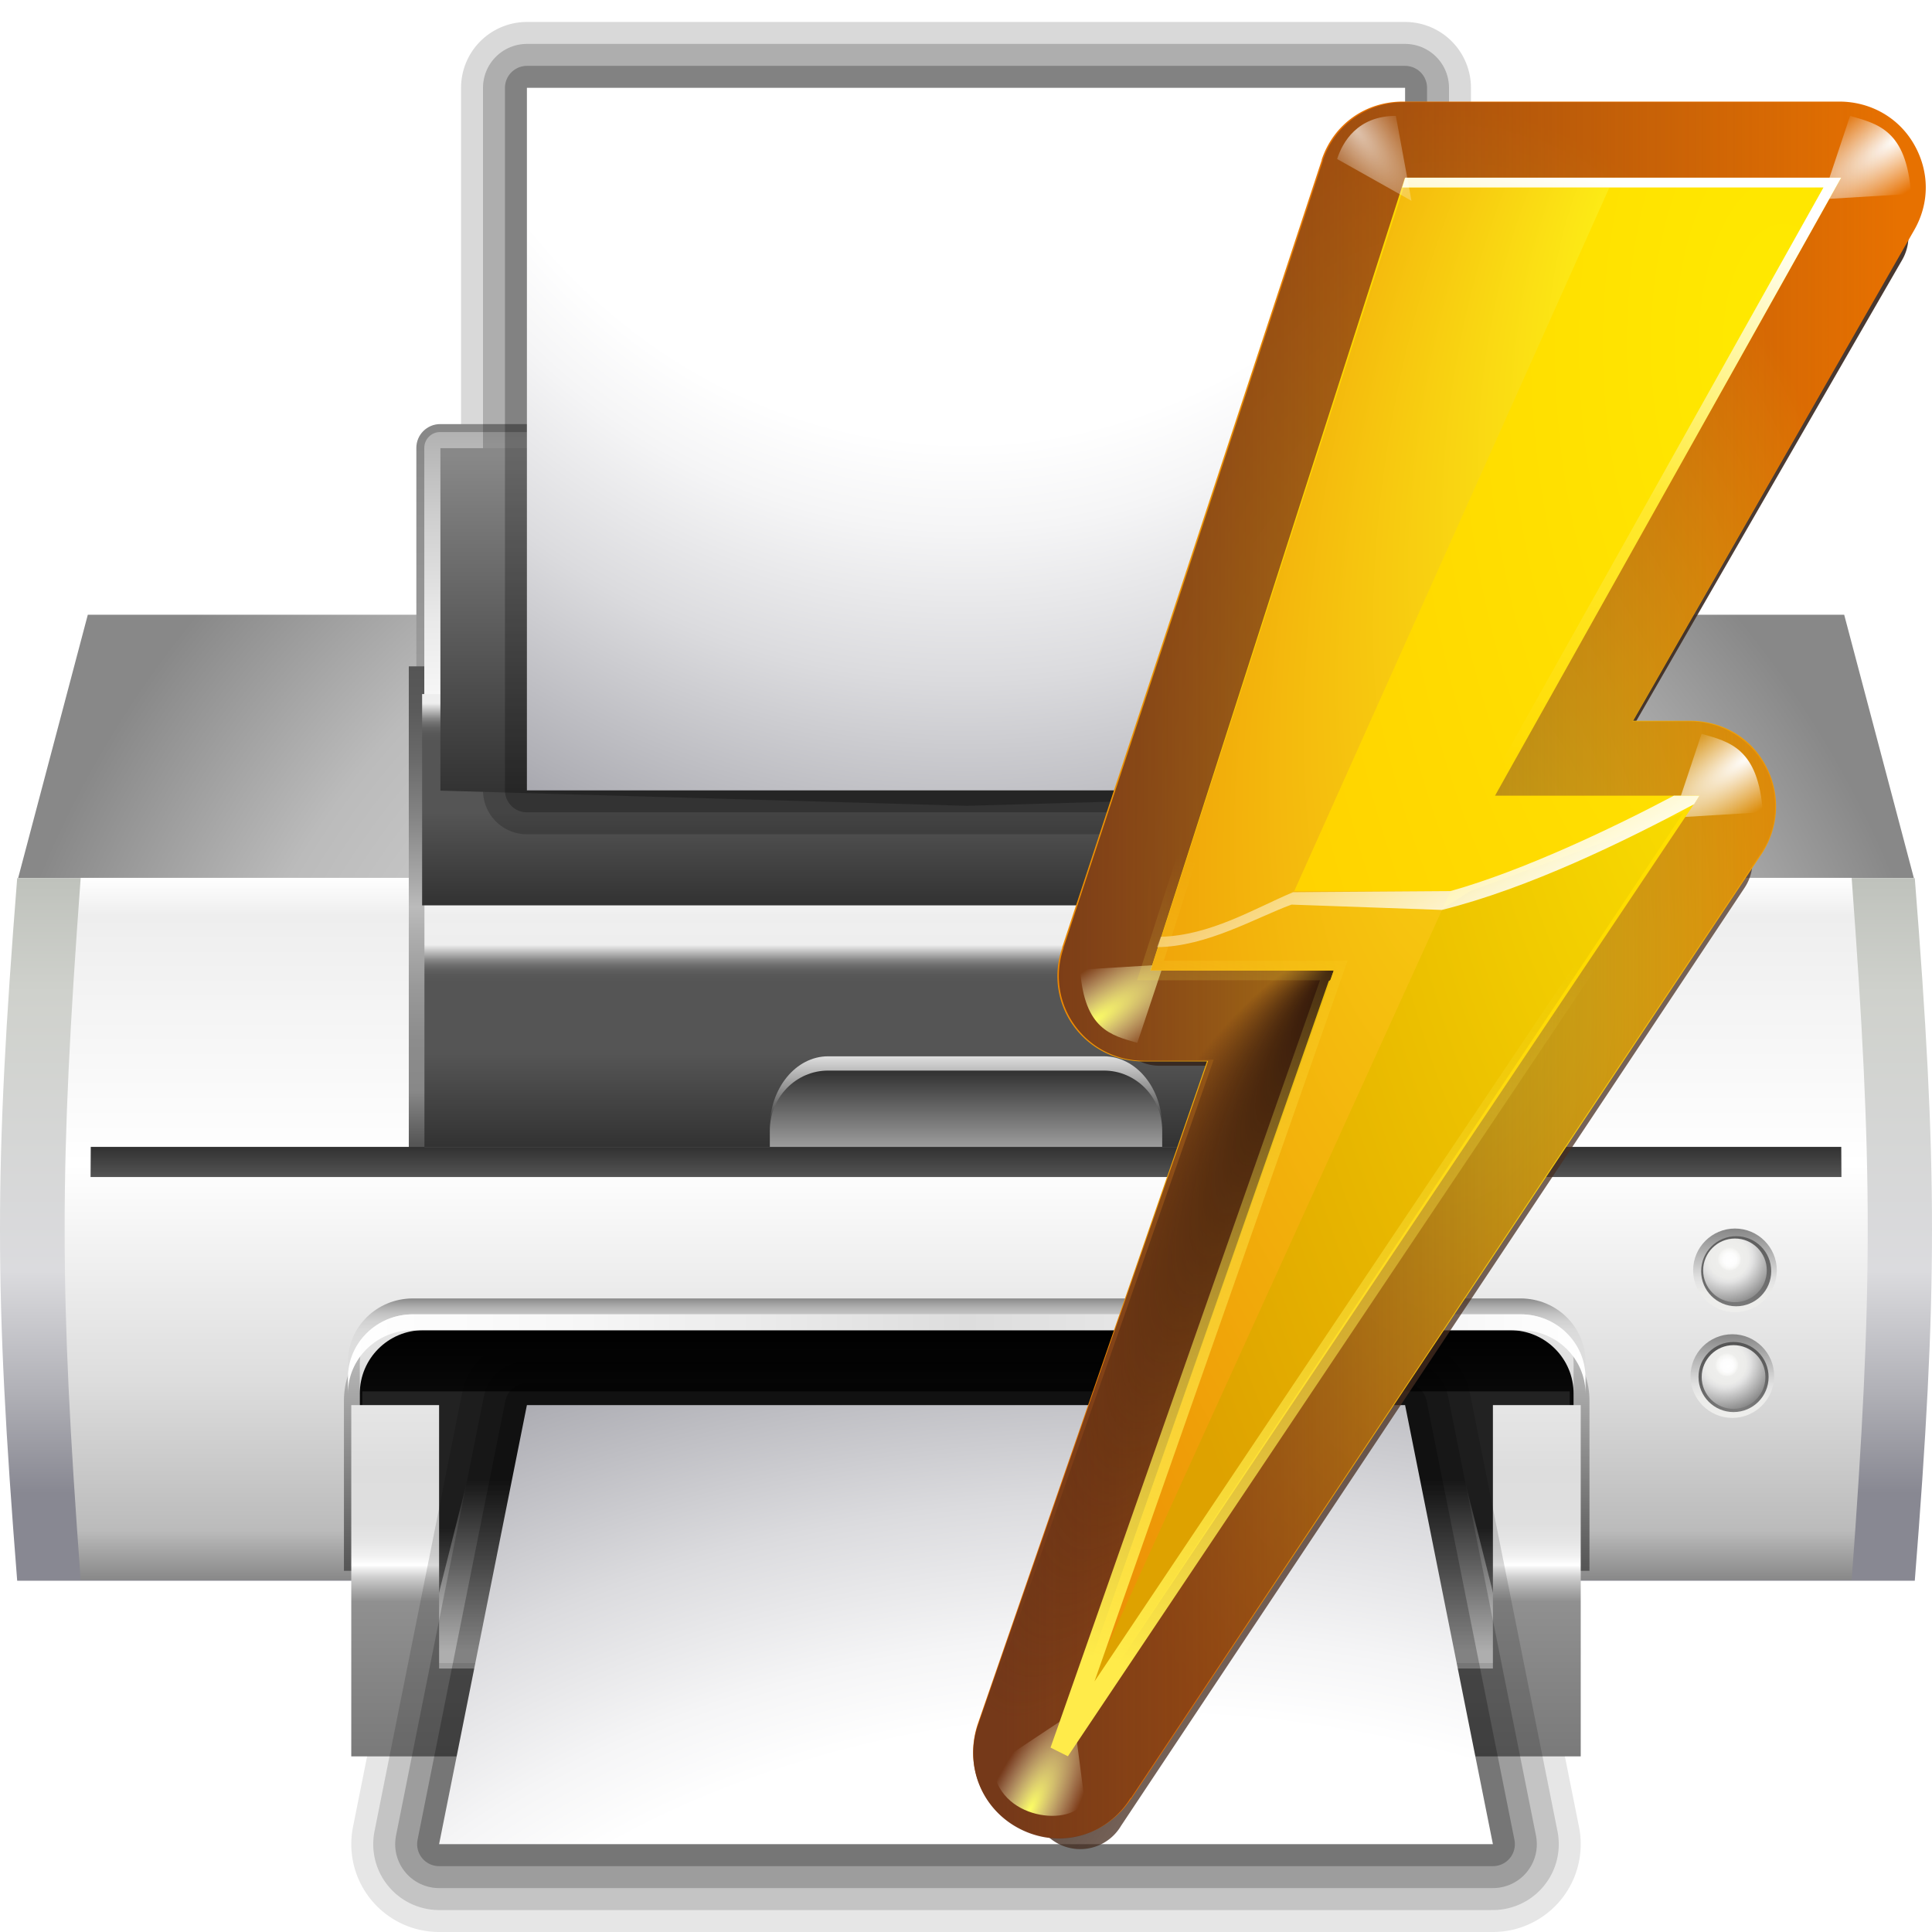 <?xml version="1.0" encoding="UTF-8" standalone="no"?>
<!-- Created with Inkscape (http://www.inkscape.org/) -->

<svg
   xmlns:dc="http://purl.org/dc/elements/1.1/"
   xmlns:cc="http://creativecommons.org/ns#"
   xmlns:rdf="http://www.w3.org/1999/02/22-rdf-syntax-ns#"
   xmlns:svg="http://www.w3.org/2000/svg"
   xmlns="http://www.w3.org/2000/svg"
   xmlns:xlink="http://www.w3.org/1999/xlink"
   xmlns:sodipodi="http://sodipodi.sourceforge.net/DTD/sodipodi-0.dtd"
   xmlns:inkscape="http://www.inkscape.org/namespaces/inkscape"
   width="88"
   height="88"
   id="svg5561"
   sodipodi:version="0.32"
   inkscape:version="0.46+devel"
   version="1.0"
   sodipodi:docname="document-print-direct.svgz"
   inkscape:export-filename="/home/pinheiro/pics/oxygen-icons/scalable/actions/small/22x22/document-print-direct.png"
   inkscape:export-xdpi="90"
   inkscape:export-ydpi="90"
   inkscape:output_extension="org.inkscape.output.svgz.inkscape">
  <defs
     id="defs5563">
    <radialGradient
       inkscape:collect="always"
       xlink:href="#XMLID_501_"
       id="radialGradient4191"
       gradientUnits="userSpaceOnUse"
       gradientTransform="matrix(0.937,0,0,-0.649,-4.24,94.988)"
       cx="59.999"
       cy="-14.943"
       r="89.637" />
    <linearGradient
       y2="72.637"
       x2="59.999"
       y1="24.489"
       x1="59.999"
       gradientUnits="userSpaceOnUse"
       id="linearGradient5066">
      <stop
         offset="0.277"
         style="stop-color:#646464;stop-opacity:1;"
         id="stop5070" />
      <stop
         id="stop5072"
         style="stop-color:#222;stop-opacity:1;"
         offset="0.5" />
    </linearGradient>
    <radialGradient
       id="XMLID_958_"
       cx="110.117"
       cy="78.921"
       r="4.043"
       fx="110.595"
       fy="79.463"
       gradientUnits="userSpaceOnUse">
      <stop
         offset="0"
         style="stop-color:#FFFFFF"
         id="stop3588" />
      <stop
         offset="0.104"
         style="stop-color:#FDFDFD"
         id="stop3590" />
      <stop
         offset="0.163"
         style="stop-color:#F6F6F4"
         id="stop3592" />
      <stop
         offset="0.195"
         style="stop-color:#EEEEEC"
         id="stop3594" />
      <stop
         offset="0.329"
         style="stop-color:#ECECEA"
         id="stop3596" />
      <stop
         offset="0.405"
         style="stop-color:#E3E3E3"
         id="stop3598" />
      <stop
         offset="0.438"
         style="stop-color:#DDDDDD"
         id="stop3600" />
      <stop
         offset="0.864"
         style="stop-color:#888888"
         id="stop3602" />
    </radialGradient>
    <radialGradient
       id="XMLID_957_"
       cx="111.339"
       cy="84.934"
       r="8.468"
       gradientUnits="userSpaceOnUse">
      <stop
         offset="0"
         style="stop-color:#888888"
         id="stop3579" />
      <stop
         offset="0.105"
         style="stop-color:#828282"
         id="stop3581" />
      <stop
         offset="1"
         style="stop-color:#555555"
         id="stop3583" />
    </radialGradient>
    <linearGradient
       id="XMLID_956_"
       gradientUnits="userSpaceOnUse"
       x1="110.946"
       y1="82.936"
       x2="110.946"
       y2="77.395">
      <stop
         offset="0"
         style="stop-color:#EEEEEC"
         id="stop3566" />
      <stop
         offset="0.241"
         style="stop-color:#ECECEA"
         id="stop3568" />
      <stop
         offset="0.379"
         style="stop-color:#E3E3E3"
         id="stop3570" />
      <stop
         offset="0.438"
         style="stop-color:#DDDDDD"
         id="stop3572" />
      <stop
         offset="1"
         style="stop-color:#888888"
         id="stop3574" />
    </linearGradient>
    <radialGradient
       id="XMLID_955_"
       cx="109.942"
       cy="85.926"
       r="4.042"
       fx="110.42"
       fy="86.467"
       gradientUnits="userSpaceOnUse">
      <stop
         offset="0"
         style="stop-color:#FFFFFF"
         id="stop3547" />
      <stop
         offset="0.104"
         style="stop-color:#FDFDFD"
         id="stop3549" />
      <stop
         offset="0.163"
         style="stop-color:#F6F6F4"
         id="stop3551" />
      <stop
         offset="0.195"
         style="stop-color:#EEEEEC"
         id="stop3553" />
      <stop
         offset="0.329"
         style="stop-color:#ECECEA"
         id="stop3555" />
      <stop
         offset="0.405"
         style="stop-color:#E3E3E3"
         id="stop3557" />
      <stop
         offset="0.438"
         style="stop-color:#DDDDDD"
         id="stop3559" />
      <stop
         offset="0.864"
         style="stop-color:#888888"
         id="stop3561" />
    </radialGradient>
    <radialGradient
       id="XMLID_954_"
       cx="111.077"
       cy="90.648"
       r="5.781"
       gradientUnits="userSpaceOnUse">
      <stop
         offset="0"
         style="stop-color:#888888"
         id="stop3538" />
      <stop
         offset="0.105"
         style="stop-color:#828282"
         id="stop3540" />
      <stop
         offset="1"
         style="stop-color:#555555"
         id="stop3542" />
    </radialGradient>
    <linearGradient
       id="XMLID_953_"
       gradientUnits="userSpaceOnUse"
       x1="110.772"
       y1="89.939"
       x2="110.772"
       y2="84.397">
      <stop
         offset="0"
         style="stop-color:#EEEEEC"
         id="stop3525" />
      <stop
         offset="0.241"
         style="stop-color:#ECECEA"
         id="stop3527" />
      <stop
         offset="0.379"
         style="stop-color:#E3E3E3"
         id="stop3529" />
      <stop
         offset="0.438"
         style="stop-color:#DDDDDD"
         id="stop3531" />
      <stop
         offset="1"
         style="stop-color:#888888"
         id="stop3533" />
    </linearGradient>
    <radialGradient
       id="XMLID_501_"
       cx="59.999"
       cy="-14.943"
       r="89.637"
       gradientTransform="matrix(0.937,0,0,1.03,3.76,-1.433)"
       gradientUnits="userSpaceOnUse">
      <stop
         offset="0"
         style="stop-color:#FFFFFF"
         id="stop351" />
      <stop
         offset="0.456"
         style="stop-color:#FFFFFF"
         id="stop353" />
      <stop
         offset="0.519"
         style="stop-color:#F5F5F6"
         id="stop355" />
      <stop
         offset="0.627"
         style="stop-color:#DBDBDE"
         id="stop357" />
      <stop
         offset="0.764"
         style="stop-color:#B0B0B6"
         id="stop359" />
      <stop
         offset="0.876"
         style="stop-color:#888892"
         id="stop361" />
    </radialGradient>
    <linearGradient
       id="XMLID_500_"
       gradientUnits="userSpaceOnUse"
       x1="59.999"
       y1="24.489"
       x2="59.999"
       y2="72.637">
      <stop
         offset="0.035"
         style="stop-color:#888888"
         id="stop334" />
      <stop
         offset="0.5"
         style="stop-color:#323232"
         id="stop336" />
    </linearGradient>
    <linearGradient
       id="XMLID_499_"
       gradientUnits="userSpaceOnUse"
       x1="60.001"
       y1="47.732"
       x2="60.001"
       y2="5.014">
      <stop
         offset="0"
         style="stop-color:#FFFFFF"
         id="stop315" />
      <stop
         offset="0.109"
         style="stop-color:#F9F9F9"
         id="stop317" />
      <stop
         offset="0.252"
         style="stop-color:#E9E9E9"
         id="stop319" />
      <stop
         offset="0.412"
         style="stop-color:#CECECE"
         id="stop321" />
      <stop
         offset="0.587"
         style="stop-color:#A8A8A8"
         id="stop323" />
      <stop
         offset="0.772"
         style="stop-color:#787878"
         id="stop325" />
      <stop
         offset="0.963"
         style="stop-color:#3E3E3E"
         id="stop327" />
      <stop
         offset="1"
         style="stop-color:#323232"
         id="stop329" />
    </linearGradient>
    <linearGradient
       id="XMLID_497_"
       gradientUnits="userSpaceOnUse"
       x1="60.001"
       y1="116.537"
       x2="60.001"
       y2="91.588">
      <stop
         offset="0"
         style="stop-color:#7A7A7A"
         id="stop267" />
      <stop
         offset="0.287"
         style="stop-color:#909090"
         id="stop269" />
      <stop
         offset="0.31"
         style="stop-color:#ACACAC"
         id="stop271" />
      <stop
         offset="0.331"
         style="stop-color:#CCCCCC"
         id="stop273" />
      <stop
         offset="0.349"
         style="stop-color:#F0F0F0"
         id="stop275" />
      <stop
         offset="0.355"
         style="stop-color:#FFFFFF"
         id="stop277" />
      <stop
         offset="0.372"
         style="stop-color:#F1F1F1"
         id="stop279" />
      <stop
         offset="0.398"
         style="stop-color:#E6E6E6"
         id="stop281" />
      <stop
         offset="0.433"
         style="stop-color:#DFDFDF"
         id="stop283" />
      <stop
         offset="0.532"
         style="stop-color:#DDDDDD"
         id="stop285" />
      <stop
         offset="1"
         style="stop-color:#FFFFFF"
         id="stop287" />
    </linearGradient>
    <linearGradient
       id="XMLID_496_"
       gradientUnits="userSpaceOnUse"
       x1="19.033"
       y1="83.185"
       x2="100.968"
       y2="83.185">
      <stop
         offset="0"
         style="stop-color:#FFFFFF"
         id="stop246" />
      <stop
         offset="0.192"
         style="stop-color:#F6F6F6"
         id="stop248" />
      <stop
         offset="0.5"
         style="stop-color:#DDDDDD"
         id="stop250" />
      <stop
         offset="1"
         style="stop-color:#FFFFFF"
         id="stop252" />
    </linearGradient>
    <linearGradient
       id="XMLID_495_"
       gradientUnits="userSpaceOnUse"
       x1="60.001"
       y1="97.541"
       x2="60.001"
       y2="81.609">
      <stop
         offset="0"
         style="stop-color:#323232"
         id="stop235" />
      <stop
         offset="0.245"
         style="stop-color:#292929"
         id="stop237" />
      <stop
         offset="0.532"
         style="stop-color:#0F0F0F"
         id="stop239" />
      <stop
         offset="1"
         style="stop-color:#000000"
         id="stop241" />
    </linearGradient>
    <linearGradient
       id="XMLID_494_"
       gradientUnits="userSpaceOnUse"
       x1="100.67"
       y1="97.541"
       x2="100.67"
       y2="83.012">
      <stop
         offset="0"
         style="stop-color:#555555"
         id="stop228" />
      <stop
         offset="1"
         style="stop-color:#BBBBBB"
         id="stop230" />
    </linearGradient>
    <linearGradient
       id="XMLID_493_"
       gradientUnits="userSpaceOnUse"
       x1="19.331"
       y1="97.541"
       x2="19.331"
       y2="83.012">
      <stop
         offset="0"
         style="stop-color:#555555"
         id="stop221" />
      <stop
         offset="1"
         style="stop-color:#BBBBBB"
         id="stop223" />
    </linearGradient>
    <linearGradient
       id="XMLID_492_"
       gradientUnits="userSpaceOnUse"
       x1="60"
       y1="79.508"
       x2="60"
       y2="84.76">
      <stop
         offset="0"
         style="stop-color:#888888"
         id="stop202" />
      <stop
         offset="0.022"
         style="stop-color:#919191"
         id="stop204" />
      <stop
         offset="0.102"
         style="stop-color:#ADADAD"
         id="stop206" />
      <stop
         offset="0.189"
         style="stop-color:#C2C2C2"
         id="stop208" />
      <stop
         offset="0.285"
         style="stop-color:#D1D1D1"
         id="stop210" />
      <stop
         offset="0.397"
         style="stop-color:#DADADA"
         id="stop212" />
      <stop
         offset="0.562"
         style="stop-color:#DDDDDD"
         id="stop214" />
    </linearGradient>
    <linearGradient
       id="XMLID_491_"
       gradientUnits="userSpaceOnUse"
       x1="59.999"
       y1="71.982"
       x2="59.999"
       y2="73.982">
      <stop
         offset="0"
         style="stop-color:#323232"
         id="stop193" />
      <stop
         offset="1"
         style="stop-color:#555555"
         id="stop195" />
    </linearGradient>
    <linearGradient
       id="XMLID_490_"
       gradientUnits="userSpaceOnUse"
       x1="60.001"
       y1="73.387"
       x2="60.001"
       y2="66.939">
      <stop
         offset="0"
         style="stop-color:#BBBBBB"
         id="stop186" />
      <stop
         offset="1"
         style="stop-color:#323232"
         id="stop188" />
    </linearGradient>
    <linearGradient
       id="XMLID_489_"
       gradientUnits="userSpaceOnUse"
       x1="59.999"
       y1="65.982"
       x2="59.999"
       y2="71.982">
      <stop
         offset="0"
         style="stop-color:#DDDDDD"
         id="stop179" />
      <stop
         offset="1"
         style="stop-color:#000000"
         id="stop181" />
    </linearGradient>
    <linearGradient
       id="XMLID_488_"
       gradientUnits="userSpaceOnUse"
       x1="96.416"
       y1="71.982"
       x2="96.416"
       y2="40.12">
      <stop
         offset="0.006"
         style="stop-color:#555555"
         id="stop154" />
      <stop
         offset="0.118"
         style="stop-color:#888888"
         id="stop156" />
      <stop
         offset="0.222"
         style="stop-color:#8C8C8C"
         id="stop158" />
      <stop
         offset="0.334"
         style="stop-color:#999999"
         id="stop160" />
      <stop
         offset="0.449"
         style="stop-color:#AFAFAF"
         id="stop162" />
      <stop
         offset="0.5"
         style="stop-color:#BBBBBB"
         id="stop164" />
      <stop
         offset="0.561"
         style="stop-color:#A7A7A7"
         id="stop166" />
      <stop
         offset="0.688"
         style="stop-color:#848484"
         id="stop168" />
      <stop
         offset="0.807"
         style="stop-color:#6A6A6A"
         id="stop170" />
      <stop
         offset="0.915"
         style="stop-color:#5A5A5A"
         id="stop172" />
      <stop
         offset="1"
         style="stop-color:#555555"
         id="stop174" />
    </linearGradient>
    <linearGradient
       id="XMLID_487_"
       gradientUnits="userSpaceOnUse"
       x1="23.584"
       y1="71.982"
       x2="23.584"
       y2="40.12">
      <stop
         offset="0.006"
         style="stop-color:#555555"
         id="stop127" />
      <stop
         offset="0.118"
         style="stop-color:#888888"
         id="stop129" />
      <stop
         offset="0.222"
         style="stop-color:#8C8C8C"
         id="stop131" />
      <stop
         offset="0.334"
         style="stop-color:#999999"
         id="stop133" />
      <stop
         offset="0.449"
         style="stop-color:#AFAFAF"
         id="stop135" />
      <stop
         offset="0.5"
         style="stop-color:#BBBBBB"
         id="stop137" />
      <stop
         offset="0.561"
         style="stop-color:#A7A7A7"
         id="stop139" />
      <stop
         offset="0.688"
         style="stop-color:#848484"
         id="stop141" />
      <stop
         offset="0.807"
         style="stop-color:#6A6A6A"
         id="stop143" />
      <stop
         offset="0.915"
         style="stop-color:#5A5A5A"
         id="stop145" />
      <stop
         offset="1"
         style="stop-color:#555555"
         id="stop147" />
    </linearGradient>
    <linearGradient
       id="XMLID_486_"
       gradientUnits="userSpaceOnUse"
       x1="59.966"
       y1="78.837"
       x2="59.966"
       y2="59.265"
       gradientTransform="matrix(-1,0,0,-1,119.933,113.072)">
      <stop
         offset="0"
         style="stop-color:#323232"
         id="stop102" />
      <stop
         offset="0.444"
         style="stop-color:#555555"
         id="stop104" />
      <stop
         offset="0.592"
         style="stop-color:#555555"
         id="stop106" />
      <stop
         offset="0.781"
         style="stop-color:#555555"
         id="stop108" />
      <stop
         offset="0.817"
         style="stop-color:#585858"
         id="stop110" />
      <stop
         offset="0.843"
         style="stop-color:#616161"
         id="stop112" />
      <stop
         offset="0.866"
         style="stop-color:#717171"
         id="stop114" />
      <stop
         offset="0.887"
         style="stop-color:#878787"
         id="stop116" />
      <stop
         offset="0.888"
         style="stop-color:#888888"
         id="stop118" />
      <stop
         offset="1"
         style="stop-color:#BBBBBB"
         id="stop120" />
    </linearGradient>
    <linearGradient
       id="XMLID_485_"
       gradientUnits="userSpaceOnUse"
       x1="59.967"
       y1="71.982"
       x2="59.967"
       y2="57.983">
      <stop
         offset="0"
         style="stop-color:#323232"
         id="stop79" />
      <stop
         offset="0.444"
         style="stop-color:#555555"
         id="stop81" />
      <stop
         offset="0.592"
         style="stop-color:#555555"
         id="stop83" />
      <stop
         offset="0.781"
         style="stop-color:#555555"
         id="stop85" />
      <stop
         offset="0.817"
         style="stop-color:#585858"
         id="stop87" />
      <stop
         offset="0.843"
         style="stop-color:#616161"
         id="stop89" />
      <stop
         offset="0.866"
         style="stop-color:#717171"
         id="stop91" />
      <stop
         offset="0.887"
         style="stop-color:#878787"
         id="stop93" />
      <stop
         offset="0.888"
         style="stop-color:#888888"
         id="stop95" />
      <stop
         offset="0.959"
         style="stop-color:#EEEEEE"
         id="stop97" />
    </linearGradient>
    <radialGradient
       id="XMLID_484_"
       cx="60"
       cy="81.736"
       r="69.569"
       gradientUnits="userSpaceOnUse">
      <stop
         offset="0"
         style="stop-color:#EEEEEE"
         id="stop66" />
      <stop
         offset="0.213"
         style="stop-color:#E5E5E5"
         id="stop68" />
      <stop
         offset="0.567"
         style="stop-color:#CBCBCB"
         id="stop70" />
      <stop
         offset="0.751"
         style="stop-color:#BBBBBB"
         id="stop72" />
      <stop
         offset="0.97"
         style="stop-color:#888888"
         id="stop74" />
    </radialGradient>
    <linearGradient
       id="XMLID_483_"
       gradientUnits="userSpaceOnUse"
       x1="60.001"
       y1="99.867"
       x2="60.001"
       y2="55.868">
      <stop
         offset="0"
         style="stop-color:#888888"
         id="stop51" />
      <stop
         offset="0.071"
         style="stop-color:#BBBBBB"
         id="stop53" />
      <stop
         offset="0.284"
         style="stop-color:#DDDDDD"
         id="stop55" />
      <stop
         offset="0.592"
         style="stop-color:#FFFFFF"
         id="stop57" />
      <stop
         offset="0.947"
         style="stop-color:#EEEEEE"
         id="stop59" />
      <stop
         offset="1"
         style="stop-color:#FFFFFF"
         id="stop61" />
    </linearGradient>
    <linearGradient
       id="XMLID_482_"
       gradientUnits="userSpaceOnUse"
       x1="59.999"
       y1="55.867"
       x2="59.999"
       y2="99.868">
      <stop
         offset="0"
         style="stop-color:#BFC2BC"
         id="stop30" />
      <stop
         offset="0.164"
         style="stop-color:#CFD1CC"
         id="stop32" />
      <stop
         offset="0.56"
         style="stop-color:#DBDBDE"
         id="stop40" />
      <stop
         offset="0.734"
         style="stop-color:#B0B0B6"
         id="stop42" />
      <stop
         offset="0.876"
         style="stop-color:#888892"
         id="stop44" />
    </linearGradient>
    <linearGradient
       id="XMLID_480_"
       gradientUnits="userSpaceOnUse"
       x1="60"
       y1="24.623"
       x2="60"
       y2="67.341">
      <stop
         offset="0"
         style="stop-color:#888888"
         id="stop12" />
      <stop
         offset="1"
         style="stop-color:#BBBBBB"
         id="stop14" />
    </linearGradient>
    <linearGradient
       id="linearGradient7437"
       gradientUnits="userSpaceOnUse"
       x1="59.999"
       y1="24.489"
       x2="59.999"
       y2="72.637">
      <stop
         offset="0.035"
         style="stop-color:white;stop-opacity:1;"
         id="stop7439" />
      <stop
         id="stop12266"
         style="stop-color:#898989;stop-opacity:1;"
         offset="0.277" />
      <stop
         offset="0.5"
         style="stop-color:#222;stop-opacity:1;"
         id="stop7441" />
    </linearGradient>
    <linearGradient
       inkscape:collect="always"
       xlink:href="#XMLID_486_"
       id="linearGradient5366"
       gradientUnits="userSpaceOnUse"
       gradientTransform="matrix(-1,0,0,-1,119.933,113.072)"
       x1="59.966"
       y1="78.837"
       x2="59.966"
       y2="59.265" />
    <linearGradient
       inkscape:collect="always"
       xlink:href="#XMLID_487_"
       id="linearGradient5368"
       gradientUnits="userSpaceOnUse"
       x1="23.584"
       y1="71.982"
       x2="23.584"
       y2="40.12" />
    <linearGradient
       inkscape:collect="always"
       xlink:href="#XMLID_488_"
       id="linearGradient5370"
       gradientUnits="userSpaceOnUse"
       x1="96.416"
       y1="71.982"
       x2="96.416"
       y2="40.12" />
    <linearGradient
       inkscape:collect="always"
       xlink:href="#XMLID_492_"
       id="linearGradient5378"
       gradientUnits="userSpaceOnUse"
       gradientTransform="translate(4,0)"
       x1="60"
       y1="79.508"
       x2="60"
       y2="84.76" />
    <linearGradient
       inkscape:collect="always"
       xlink:href="#XMLID_493_"
       id="linearGradient5380"
       gradientUnits="userSpaceOnUse"
       gradientTransform="translate(4,0)"
       x1="19.331"
       y1="97.541"
       x2="19.331"
       y2="83.012" />
    <linearGradient
       inkscape:collect="always"
       xlink:href="#XMLID_494_"
       id="linearGradient5382"
       gradientUnits="userSpaceOnUse"
       gradientTransform="translate(4,0)"
       x1="100.67"
       y1="97.541"
       x2="100.67"
       y2="83.012" />
    <linearGradient
       inkscape:collect="always"
       xlink:href="#XMLID_495_"
       id="linearGradient5384"
       gradientUnits="userSpaceOnUse"
       gradientTransform="translate(4,0)"
       x1="60.001"
       y1="97.541"
       x2="60.001"
       y2="81.609" />
    <linearGradient
       inkscape:collect="always"
       xlink:href="#XMLID_496_"
       id="linearGradient5386"
       gradientUnits="userSpaceOnUse"
       gradientTransform="translate(4,0)"
       x1="19.033"
       y1="83.185"
       x2="100.968"
       y2="83.185" />
    <linearGradient
       inkscape:collect="always"
       xlink:href="#XMLID_500_"
       id="linearGradient5392"
       gradientUnits="userSpaceOnUse"
       x1="59.999"
       y1="24.489"
       x2="59.999"
       y2="72.637" />
    <radialGradient
       inkscape:collect="always"
       xlink:href="#XMLID_954_"
       id="radialGradient5398"
       gradientUnits="userSpaceOnUse"
       cx="111.077"
       cy="90.648"
       r="5.781" />
    <radialGradient
       inkscape:collect="always"
       xlink:href="#XMLID_955_"
       id="radialGradient5400"
       gradientUnits="userSpaceOnUse"
       cx="109.942"
       cy="85.926"
       fx="110.42"
       fy="86.467"
       r="4.042" />
    <radialGradient
       inkscape:collect="always"
       xlink:href="#XMLID_957_"
       id="radialGradient5404"
       gradientUnits="userSpaceOnUse"
       cx="111.339"
       cy="84.934"
       r="8.468" />
    <radialGradient
       inkscape:collect="always"
       xlink:href="#XMLID_958_"
       id="radialGradient5419"
       gradientUnits="userSpaceOnUse"
       gradientTransform="matrix(0.688,0,0,0.688,2.75,2.75)"
       cx="110.117"
       cy="78.921"
       fx="110.595"
       fy="79.463"
       r="4.043" />
    <linearGradient
       inkscape:collect="always"
       xlink:href="#XMLID_956_"
       id="linearGradient5423"
       gradientUnits="userSpaceOnUse"
       gradientTransform="matrix(0.688,0,0,0.688,2.75,2.75)"
       x1="110.946"
       y1="82.936"
       x2="110.946"
       y2="77.395" />
    <linearGradient
       inkscape:collect="always"
       xlink:href="#XMLID_953_"
       id="linearGradient5428"
       gradientUnits="userSpaceOnUse"
       gradientTransform="matrix(0.688,0,0,0.688,2.75,2.75)"
       x1="110.772"
       y1="89.939"
       x2="110.772"
       y2="84.397" />
    <radialGradient
       inkscape:collect="always"
       xlink:href="#XMLID_501_"
       id="radialGradient5431"
       gradientUnits="userSpaceOnUse"
       gradientTransform="matrix(0.644,0,0,0.708,5.335,1.765)"
       cx="59.999"
       cy="-14.943"
       r="89.637" />
    <linearGradient
       inkscape:collect="always"
       xlink:href="#XMLID_485_"
       id="linearGradient5440"
       gradientUnits="userSpaceOnUse"
       gradientTransform="matrix(0.688,0,0,0.688,2.75,-8.25)"
       x1="59.967"
       y1="71.982"
       x2="59.967"
       y2="57.983" />
    <linearGradient
       inkscape:collect="always"
       xlink:href="#XMLID_499_"
       id="linearGradient5443"
       gradientUnits="userSpaceOnUse"
       gradientTransform="matrix(0.688,0,0,0.688,2.75,2.75)"
       x1="60.001"
       y1="47.732"
       x2="60.001"
       y2="5.014" />
    <linearGradient
       inkscape:collect="always"
       xlink:href="#XMLID_491_"
       id="linearGradient5452"
       gradientUnits="userSpaceOnUse"
       gradientTransform="matrix(0.665,0,0,0.688,4.095,2.75)"
       x1="59.999"
       y1="71.982"
       x2="59.999"
       y2="73.982" />
    <linearGradient
       inkscape:collect="always"
       xlink:href="#XMLID_490_"
       id="linearGradient5455"
       gradientUnits="userSpaceOnUse"
       gradientTransform="matrix(0.688,0,0,0.688,2.75,2.75)"
       x1="60.001"
       y1="73.387"
       x2="60.001"
       y2="66.939" />
    <linearGradient
       inkscape:collect="always"
       xlink:href="#XMLID_489_"
       id="linearGradient5458"
       gradientUnits="userSpaceOnUse"
       gradientTransform="matrix(0.688,0,0,0.688,2.75,2.75)"
       x1="59.999"
       y1="65.982"
       x2="59.999"
       y2="71.982" />
    <linearGradient
       inkscape:collect="always"
       xlink:href="#XMLID_485_"
       id="linearGradient5490"
       gradientUnits="userSpaceOnUse"
       gradientTransform="matrix(0.688,0,0,0.688,2.75,2.75)"
       x1="59.967"
       y1="71.982"
       x2="59.967"
       y2="57.983" />
    <linearGradient
       inkscape:collect="always"
       xlink:href="#XMLID_482_"
       id="linearGradient5502"
       gradientUnits="userSpaceOnUse"
       gradientTransform="matrix(0.733,0,0,0.727,-1.155946e-7,-0.631)"
       x1="59.999"
       y1="55.867"
       x2="59.999"
       y2="99.868" />
    <linearGradient
       inkscape:collect="always"
       xlink:href="#XMLID_480_"
       id="linearGradient5508"
       gradientUnits="userSpaceOnUse"
       gradientTransform="matrix(0.688,0,0,0.688,2.75,2.75)"
       x1="60"
       y1="24.623"
       x2="60"
       y2="67.341" />
    <linearGradient
       inkscape:collect="always"
       xlink:href="#XMLID_483_"
       id="linearGradient5511"
       gradientUnits="userSpaceOnUse"
       x1="60.001"
       y1="99.867"
       x2="60.001"
       y2="55.868" />
    <radialGradient
       inkscape:collect="always"
       xlink:href="#XMLID_484_"
       id="radialGradient5516"
       gradientUnits="userSpaceOnUse"
       cx="60"
       cy="81.736"
       r="69.569"
       gradientTransform="matrix(0.679,0,0,0.688,3.275,1.591)" />
    <linearGradient
       inkscape:collect="always"
       xlink:href="#XMLID_497_"
       id="linearGradient4185"
       gradientUnits="userSpaceOnUse"
       gradientTransform="matrix(0.688,0,0,0.551,2.75,17.524)"
       x1="60"
       y1="113.362"
       x2="60"
       y2="68.916" />
    <linearGradient
       inkscape:collect="always"
       xlink:href="#linearGradient7437"
       id="linearGradient4188"
       gradientUnits="userSpaceOnUse"
       gradientTransform="matrix(0.614,0,0,0.786,4.705,-11.101)"
       x1="68.416"
       y1="110.541"
       x2="68.416"
       y2="89.29" />
    <linearGradient
       inkscape:collect="always"
       xlink:href="#linearGradient5066"
       id="linearGradient4191"
       gradientUnits="userSpaceOnUse"
       gradientTransform="matrix(0.682,0,0,0.858,0.339,-19.037)"
       x1="68.416"
       y1="110.541"
       x2="68.416"
       y2="96.106" />
    <radialGradient
       gradientUnits="userSpaceOnUse"
       gradientTransform="matrix(1.584,0.237,-0.284,1.787,377.002,204.324)"
       r="56.164"
       fy="-56.807"
       fx="-673.012"
       cy="-56.807"
       cx="-673.012"
       id="radialGradient6562"
       xlink:href="#linearGradient6556"
       inkscape:collect="always" />
    <radialGradient
       r="115.805"
       fy="-78.957"
       fx="-35.088"
       cy="-67.683"
       cx="-9.626"
       gradientTransform="matrix(0.425,0,0,0.355,68.985,113.247)"
       gradientUnits="userSpaceOnUse"
       id="radialGradient6529"
       xlink:href="#linearGradient3138"
       inkscape:collect="always" />
    <radialGradient
       r="56.781"
       fy="85.201"
       fx="52.793"
       cy="85.201"
       cx="52.793"
       gradientTransform="matrix(1,0,0,3.217,0,-190.67)"
       gradientUnits="userSpaceOnUse"
       id="radialGradient6515"
       xlink:href="#linearGradient6501"
       inkscape:collect="always" />
    <radialGradient
       r="65.186"
       fy="-122.291"
       fx="-327.881"
       cy="-75.846"
       cx="-313.779"
       gradientTransform="matrix(1,0,0,1.144,0,10.927)"
       gradientUnits="userSpaceOnUse"
       id="radialGradient6498"
       xlink:href="#linearGradient2974"
       inkscape:collect="always" />
    <radialGradient
       r="65.186"
       fy="-75.846"
       fx="-313.779"
       cy="-75.846"
       cx="-313.779"
       gradientTransform="matrix(1,0,0,1.144,0,10.927)"
       gradientUnits="userSpaceOnUse"
       id="radialGradient6496"
       xlink:href="#linearGradient2962"
       inkscape:collect="always" />
    <radialGradient
       r="65.186"
       fy="-124.012"
       fx="-343.31"
       cy="-75.846"
       cx="-313.779"
       gradientTransform="matrix(1,0,0,1.144,0,10.927)"
       gradientUnits="userSpaceOnUse"
       id="radialGradient6494"
       xlink:href="#linearGradient6282"
       inkscape:collect="always" />
    <linearGradient
       y2="78.232"
       x2="-329.332"
       y1="-226.544"
       x1="-267.98"
       gradientUnits="userSpaceOnUse"
       id="linearGradient6492"
       xlink:href="#linearGradient2944"
       inkscape:collect="always" />
    <radialGradient
       r="55.902"
       fy="-51.797"
       fx="-675.368"
       cy="-51.797"
       cx="-675.368"
       gradientTransform="matrix(1,0,0,1.024,0,1.229)"
       gradientUnits="userSpaceOnUse"
       id="radialGradient6490"
       xlink:href="#linearGradient6306"
       inkscape:collect="always" />
    <radialGradient
       r="65.186"
       fy="-88.288"
       fx="-318.596"
       cy="-88.288"
       cx="-318.596"
       gradientTransform="matrix(0.999,0.041,-0.116,2.839,-10.471,173.538)"
       gradientUnits="userSpaceOnUse"
       id="radialGradient6488"
       xlink:href="#linearGradient5368-4"
       inkscape:collect="always" />
    <filter
       id="filter6459"
       inkscape:collect="always">
      <feGaussianBlur
         id="feGaussianBlur6461"
         stdDeviation="0.831"
         inkscape:collect="always" />
    </filter>
    <clipPath
       id="clipPath6441"
       clipPathUnits="userSpaceOnUse">
      <path
         style="fill:#5d5d5d;fill-opacity:1;fill-rule:evenodd;stroke:none"
         d="m 22.44,87.516 c 0,0 17.743,-23.207 39.133,-19.022 21.39,4.185 47.458,38.141 47.458,38.141 -7.617,11.679 -26.706,15.826 -41.655,16.989 15.587,-0.049 36.483,4.107 53.522,-15.55 0,0 -28.441,-46.665 -57.029,-51.473 C 35.279,51.794 11.706,88.049 11.706,88.049 20.492,108.282 39.513,117.044 61.419,122.574 42.909,113.578 29.419,105.543 22.44,87.516 z"
         id="path6443"
         sodipodi:nodetypes="cscccsccc" />
    </clipPath>
    <filter
       id="filter6401"
       inkscape:collect="always">
      <feGaussianBlur
         id="feGaussianBlur6403"
         stdDeviation="0.896"
         inkscape:collect="always" />
    </filter>
    <linearGradient
       id="linearGradient3138">
      <stop
         style="stop-color:#ffffff;stop-opacity:1;"
         offset="0"
         id="stop3140-9" />
      <stop
         id="stop6390"
         offset="0.5"
         style="stop-color:#ededed;stop-opacity:1;" />
      <stop
         style="stop-color:#e3e3e3;stop-opacity:1;"
         offset="0.75"
         id="stop6392" />
      <stop
         style="stop-color:#8c8c8c;stop-opacity:1;"
         offset="1"
         id="stop3142-3" />
    </linearGradient>
    <linearGradient
       id="linearGradient2974">
      <stop
         id="stop2976"
         offset="0"
         style="stop-color:#ffffff;stop-opacity:0.873;" />
      <stop
         id="stop2978"
         offset="1"
         style="stop-color:#ffffff;stop-opacity:0;" />
    </linearGradient>
    <linearGradient
       inkscape:collect="always"
       id="linearGradient2962">
      <stop
         style="stop-color:#000000;stop-opacity:1;"
         offset="0"
         id="stop2964" />
      <stop
         style="stop-color:#000000;stop-opacity:0;"
         offset="1"
         id="stop2966" />
    </linearGradient>
    <linearGradient
       inkscape:collect="always"
       id="linearGradient2944">
      <stop
         style="stop-color:#ffffff;stop-opacity:1;"
         offset="0"
         id="stop2946-5" />
      <stop
         style="stop-color:#ffffff;stop-opacity:0;"
         offset="1"
         id="stop2948" />
    </linearGradient>
    <linearGradient
       id="linearGradient5368-4">
      <stop
         style="stop-color:#004ac8;stop-opacity:1;"
         offset="0"
         id="stop5370" />
      <stop
         style="stop-color:#c6ddff;stop-opacity:1;"
         offset="1"
         id="stop5372" />
    </linearGradient>
    <filter
       inkscape:collect="always"
       id="filter3068">
      <feGaussianBlur
         inkscape:collect="always"
         stdDeviation="2.038"
         id="feGaussianBlur3070" />
    </filter>
    <filter
       inkscape:collect="always"
       id="filter3098">
      <feGaussianBlur
         inkscape:collect="always"
         stdDeviation="1.83"
         id="feGaussianBlur3100" />
    </filter>
    <filter
       inkscape:collect="always"
       id="filter3223"
       x="-0.071"
       width="1.142"
       y="-0.11"
       height="1.22">
      <feGaussianBlur
         inkscape:collect="always"
         stdDeviation="3.497"
         id="feGaussianBlur3225" />
    </filter>
    <filter
       inkscape:collect="always"
       id="filter3272">
      <feGaussianBlur
         inkscape:collect="always"
         stdDeviation="0.863"
         id="feGaussianBlur3274" />
    </filter>
    <filter
       inkscape:collect="always"
       id="filter3395">
      <feGaussianBlur
         inkscape:collect="always"
         stdDeviation="2.311"
         id="feGaussianBlur3397" />
    </filter>
    <linearGradient
       id="linearGradient6282">
      <stop
         id="stop6284"
         offset="0"
         style="stop-color:#ffffff;stop-opacity:0;" />
      <stop
         style="stop-color:#000000;stop-opacity:0;"
         offset="0.384"
         id="stop6286" />
      <stop
         style="stop-color:#000000;stop-opacity:0.08;"
         offset="0.819"
         id="stop6288" />
      <stop
         id="stop6290"
         offset="1"
         style="stop-color:#000000;stop-opacity:1;" />
    </linearGradient>
    <linearGradient
       id="linearGradient6306"
       inkscape:collect="always">
      <stop
         id="stop6308"
         offset="0"
         style="stop-color:#00f5f1;stop-opacity:1;" />
      <stop
         id="stop6310"
         offset="1"
         style="stop-color:#00f5f1;stop-opacity:0;" />
    </linearGradient>
    <linearGradient
       id="linearGradient6501">
      <stop
         id="stop6503"
         offset="0"
         style="stop-color:#484848;stop-opacity:1;" />
      <stop
         id="stop6505"
         offset="1"
         style="stop-color:#969696;stop-opacity:1;" />
    </linearGradient>
    <linearGradient
       id="linearGradient6556"
       inkscape:collect="always">
      <stop
         id="stop6558"
         offset="0"
         style="stop-color:#00f5f1;stop-opacity:1;" />
      <stop
         id="stop6560"
         offset="1"
         style="stop-color:#00f5f1;stop-opacity:0;" />
    </linearGradient>
    <radialGradient
       inkscape:collect="always"
       xlink:href="#linearGradient6556"
       id="radialGradient5721"
       gradientUnits="userSpaceOnUse"
       gradientTransform="matrix(1.584,0.237,-0.284,1.787,377.002,204.324)"
       cx="-673.012"
       cy="-56.807"
       fx="-673.012"
       fy="-56.807"
       r="56.164" />
    <radialGradient
       r="24.091"
       fy="56.036"
       fx="59.94"
       cy="56.036"
       cx="59.94"
       gradientTransform="matrix(1,0,0,1.833,0,-46.683)"
       gradientUnits="userSpaceOnUse"
       id="radialGradient5616"
       xlink:href="#XMLID_4_-3"
       inkscape:collect="always" />
    <linearGradient
       y2="55.986"
       x2="82.902"
       y1="55.986"
       x1="37.014"
       gradientUnits="userSpaceOnUse"
       id="linearGradient5612"
       xlink:href="#linearGradient3875"
       inkscape:collect="always" />
    <radialGradient
       r="22.408"
       fy="43.625"
       fx="45.621"
       cy="64.889"
       cx="47.982"
       gradientTransform="matrix(0.256,0.12,-0.408,0.872,60.011,12.507)"
       gradientUnits="userSpaceOnUse"
       id="radialGradient5608"
       xlink:href="#linearGradient4056"
       inkscape:collect="always" />
    <radialGradient
       inkscape:collect="always"
       xlink:href="#linearGradient3711"
       id="radialGradient4693"
       gradientUnits="userSpaceOnUse"
       gradientTransform="matrix(2.158,2.761,-0.956,0.748,-100.668,-185.245)"
       cx="67.273"
       cy="2.351"
       fx="67.273"
       fy="2.351"
       r="1.352" />
    <filter
       height="1.284"
       y="-0.142"
       width="1.324"
       x="-0.162"
       id="filter3991"
       inkscape:collect="always">
      <feGaussianBlur
         id="feGaussianBlur3993"
         stdDeviation="0.171"
         inkscape:collect="always" />
    </filter>
    <linearGradient
       id="linearGradient3711"
       gradientUnits="userSpaceOnUse"
       x1="-84.002"
       y1="-383.997"
       x2="-23.516"
       y2="-383.998"
       gradientTransform="matrix(0,1,-1,0,-39.998,140.003)">
      <stop
         offset="0"
         style="stop-color:white;stop-opacity:1;"
         id="stop3713" />
      <stop
         offset="1"
         style="stop-color:white;stop-opacity:0"
         id="stop3715" />
    </linearGradient>
    <filter
       id="filter3911"
       inkscape:collect="always">
      <feGaussianBlur
         id="feGaussianBlur3913"
         stdDeviation="0.437"
         inkscape:collect="always" />
    </filter>
    <linearGradient
       id="linearGradient3903"
       inkscape:collect="always">
      <stop
         id="stop3905"
         offset="0"
         style="stop-color:#ffeb4a;stop-opacity:1;" />
      <stop
         id="stop3907"
         offset="1"
         style="stop-color:#ffeb4a;stop-opacity:0;" />
    </linearGradient>
    <linearGradient
       y2="40.488"
       x2="66.029"
       y1="79.965"
       x1="55.451"
       gradientTransform="translate(-25,0)"
       gradientUnits="userSpaceOnUse"
       id="linearGradient4050"
       xlink:href="#linearGradient3903"
       inkscape:collect="always" />
    <linearGradient
       y2="42.272"
       x2="-27.926"
       y1="56"
       x1="-20"
       gradientTransform="translate(67.3,-12)"
       gradientUnits="userSpaceOnUse"
       id="linearGradient4048"
       xlink:href="#linearGradient3260-7"
       inkscape:collect="always" />
    <linearGradient
       id="linearGradient3825">
      <stop
         style="stop-color:#ffffff;stop-opacity:0;"
         offset="0"
         id="stop3827" />
      <stop
         id="stop3833"
         offset="0.5"
         style="stop-color:#ffffff;stop-opacity:0.187;" />
      <stop
         style="stop-color:#ffffff;stop-opacity:1;"
         offset="1"
         id="stop3829" />
    </linearGradient>
    <linearGradient
       y2="14.037"
       x2="-19.07"
       y1="43.368"
       x1="-26.929"
       gradientTransform="translate(67.3,-12)"
       gradientUnits="userSpaceOnUse"
       id="linearGradient4046"
       xlink:href="#linearGradient3825"
       inkscape:collect="always" />
    <linearGradient
       id="linearGradient18668"
       gradientUnits="userSpaceOnUse"
       x1="28"
       y1="57.5"
       x2="28"
       y2="0">
      <stop
         offset="0"
         style="stop-color:#fffccf;stop-opacity:1;"
         id="stop18670" />
      <stop
         offset="1"
         style="stop-color:white;stop-opacity:0;"
         id="stop18672" />
    </linearGradient>
    <linearGradient
       y2="58.742"
       x2="-20.055"
       y1="88"
       x1="-24.3"
       gradientTransform="translate(67.3,-12)"
       gradientUnits="userSpaceOnUse"
       id="linearGradient4044"
       xlink:href="#linearGradient18668"
       inkscape:collect="always" />
    <radialGradient
       r="14.062"
       fy="46.74"
       fx="59.985"
       cy="56"
       cx="54.062"
       gradientTransform="matrix(1.631,0.284,-0.803,4.604,-3.159,-229.199)"
       gradientUnits="userSpaceOnUse"
       id="radialGradient4042"
       xlink:href="#XMLID_4_-3"
       inkscape:collect="always" />
    <linearGradient
       id="linearGradient3919"
       gradientUnits="userSpaceOnUse"
       x1="28"
       y1="57.5"
       x2="28"
       y2="0">
      <stop
         offset="0"
         style="stop-color:#FFEA00"
         id="stop3921" />
      <stop
         offset="1"
         style="stop-color:#dea200;stop-opacity:1"
         id="stop3923" />
    </linearGradient>
    <radialGradient
       r="19.958"
       fy="43.275"
       fx="77"
       cy="43.275"
       cx="77"
       gradientTransform="matrix(1.847,0,0,3.702,-79.211,-136.187)"
       gradientUnits="userSpaceOnUse"
       id="radialGradient4040"
       xlink:href="#linearGradient3919"
       inkscape:collect="always" />
    <radialGradient
       r="1.516"
       fy="2.385"
       fx="92.609"
       cy="2.385"
       cx="92.609"
       gradientTransform="matrix(3.496,-2.434,0.66,0.947,-232.691,225.627)"
       gradientUnits="userSpaceOnUse"
       id="radialGradient4038"
       xlink:href="#linearGradient3344"
       inkscape:collect="always" />
    <linearGradient
       y2="0"
       x2="28"
       y1="57.5"
       x1="28"
       gradientUnits="userSpaceOnUse"
       id="XMLID_2_">
      <stop
         id="stop12-8"
         style="stop-color:#FFEA00"
         offset="0" />
      <stop
         id="stop14-4"
         style="stop-color:#FFCC00"
         offset="1" />
    </linearGradient>
    <radialGradient
       r="19.958"
       fy="40.034"
       fx="77"
       cy="40.034"
       cx="77"
       gradientTransform="matrix(1.847,0,0,3.702,-79.211,-136.187)"
       gradientUnits="userSpaceOnUse"
       id="radialGradient4036"
       xlink:href="#XMLID_2_"
       inkscape:collect="always" />
    <linearGradient
       id="linearGradient4056"
       inkscape:collect="always">
      <stop
         id="stop4058"
         offset="0"
         style="stop-color:#31170a;stop-opacity:1" />
      <stop
         id="stop4060"
         offset="1"
         style="stop-color:#542912;stop-opacity:0;" />
    </linearGradient>
    <radialGradient
       r="1.516"
       fy="2.385"
       fx="92.609"
       cy="2.385"
       cx="92.609"
       gradientTransform="matrix(3.496,-2.434,0.66,0.947,-265.303,257.276)"
       gradientUnits="userSpaceOnUse"
       id="radialGradient4034"
       xlink:href="#linearGradient3260-7"
       inkscape:collect="always" />
    <linearGradient
       id="linearGradient3344">
      <stop
         id="stop3346"
         offset="0"
         style="stop-color:#fdff63;stop-opacity:1;" />
      <stop
         id="stop3348"
         offset="1"
         style="stop-color:#ffffff;stop-opacity:0;" />
    </linearGradient>
    <radialGradient
       r="1.516"
       fy="1.991"
       fx="92.504"
       cy="1.991"
       cx="92.504"
       gradientTransform="matrix(1.6,-3.192,1.032,0.517,-58.053,296.863)"
       gradientUnits="userSpaceOnUse"
       id="radialGradient4032"
       xlink:href="#linearGradient3344"
       inkscape:collect="always" />
    <linearGradient
       id="linearGradient3875"
       inkscape:collect="always">
      <stop
         id="stop3877"
         offset="0"
         style="stop-color:#753919;stop-opacity:1;" />
      <stop
         id="stop3879"
         offset="1"
         style="stop-color:#753919;stop-opacity:0;" />
    </linearGradient>
    <filter
       height="1.296"
       y="-0.148"
       width="1.265"
       x="-0.133"
       id="filter3957"
       inkscape:collect="always">
      <feGaussianBlur
         id="feGaussianBlur3959"
         stdDeviation="0.167"
         inkscape:collect="always" />
    </filter>
    <linearGradient
       id="linearGradient3260-7"
       inkscape:collect="always">
      <stop
         id="stop3262-2"
         offset="0"
         style="stop-color:#ffffff;stop-opacity:1;" />
      <stop
         id="stop3264-7"
         offset="1"
         style="stop-color:#ffffff;stop-opacity:0;" />
    </linearGradient>
    <radialGradient
       r="1.516"
       fy="2.385"
       fx="92.609"
       cy="2.385"
       cx="92.609"
       gradientTransform="matrix(3.496,-2.434,0.66,0.947,-257.691,225.627)"
       gradientUnits="userSpaceOnUse"
       id="radialGradient4028"
       xlink:href="#linearGradient3260-7"
       inkscape:collect="always" />
    <radialGradient
       id="XMLID_4_-3"
       cx="48"
       cy="-0.215"
       r="55.148"
       gradientTransform="matrix(0.979,0,0,0.973,133,20.876)"
       gradientUnits="userSpaceOnUse">
      <stop
         offset="0"
         style="stop-color:#fff718;stop-opacity:1;"
         id="stop3082-9" />
      <stop
         offset="1"
         style="stop-color:#e77100;stop-opacity:1;"
         id="stop3090-0" />
    </radialGradient>
    <filter
       id="filter3891"
       inkscape:collect="always">
      <feGaussianBlur
         id="feGaussianBlur3893"
         stdDeviation="1.575"
         inkscape:collect="always" />
    </filter>
    <linearGradient
       id="linearGradient3895">
      <stop
         style="stop-color:#382a23;stop-opacity:1;"
         offset="0"
         id="stop3897" />
      <stop
         style="stop-color:#753919;stop-opacity:0;"
         offset="1"
         id="stop3899" />
    </linearGradient>
    <linearGradient
       y2="72"
       x2="105"
       y1="44"
       x1="61"
       gradientUnits="userSpaceOnUse"
       id="linearGradient4024"
       xlink:href="#linearGradient3895"
       inkscape:collect="always" />
    <radialGradient
       r="139.559"
       cy="112.305"
       cx="102"
       gradientTransform="translate(2.4e-6,0)"
       gradientUnits="userSpaceOnUse"
       id="radialGradient2275"
       xlink:href="#XMLID_7_"
       inkscape:collect="always" />
    <radialGradient
       r="139.559"
       cy="112.305"
       cx="102"
       gradientTransform="matrix(0.979,0,0,0.982,1.362,1.164)"
       gradientUnits="userSpaceOnUse"
       id="radialGradient2272"
       xlink:href="#XMLID_8_"
       inkscape:collect="always" />
    <linearGradient
       y2="96"
       x2="88"
       y1="104"
       x1="96"
       gradientUnits="userSpaceOnUse"
       id="linearGradient2297"
       xlink:href="#XMLID_12_"
       inkscape:collect="always" />
    <linearGradient
       y2="69.336"
       x2="61.336"
       y1="93.22"
       x1="85.22"
       gradientUnits="userSpaceOnUse"
       id="linearGradient2295"
       xlink:href="#linearGradient4175"
       inkscape:collect="always" />
    <linearGradient
       id="linearGradient4175"
       gradientUnits="userSpaceOnUse"
       x1="95"
       y1="103"
       x2="87.293"
       y2="95.293">
	<stop
   offset="0"
   style="stop-color:#000000;stop-opacity:1"
   id="stop4177" />

	<stop
   offset="1"
   style="stop-color:#393B38"
   id="stop4179" />

</linearGradient>
    <inkscape:perspective
       id="perspective2932"
       inkscape:persp3d-origin="64 : 42.666667 : 1"
       inkscape:vp_z="128 : 64 : 1"
       inkscape:vp_y="0 : 1000 : 0"
       inkscape:vp_x="0 : 64 : 1"
       sodipodi:type="inkscape:persp3d" />
  </defs>
  <sodipodi:namedview
     id="base"
     pagecolor="#ffffff"
     bordercolor="#666666"
     borderopacity="1.0"
     gridtolerance="10000"
     guidetolerance="10"
     objecttolerance="10"
     inkscape:pageopacity="0.0"
     inkscape:pageshadow="2"
     inkscape:zoom="2.8011364"
     inkscape:cx="41.798232"
     inkscape:cy="6.4525888"
     inkscape:document-units="px"
     inkscape:current-layer="layer1"
     width="88px"
     height="88px"
     inkscape:window-width="1018"
     inkscape:window-height="694"
     inkscape:window-x="219"
     inkscape:window-y="338"
     showgrid="true"
     inkscape:grid-points="true"
     showguides="true"
     inkscape:guide-bbox="true"
     inkscape:snap-global="false">
    <inkscape:grid
       id="GridFromPre046Settings"
       type="xygrid"
       originx="0px"
       originy="0px"
       spacingx="4px"
       spacingy="4px"
       color="#0000ff"
       empcolor="#0000ff"
       opacity="0.2"
       empopacity="0.4"
       empspacing="0" />
  </sodipodi:namedview>
  <g
     inkscape:label="Layer 1"
     inkscape:groupmode="layer"
     id="layer1">
    <path
       style="fill:none;stroke:black;stroke-opacity:1;stroke-width:8;stroke-miterlimit:4;stroke-dasharray:none;stroke-linejoin:round;opacity:0.1"
       d="M 20,84 L 68,84 L 64,64 L 24,64 L 20,84 z "
       id="path18194"
       sodipodi:nodetypes="ccccc" />
    <path
       sodipodi:nodetypes="ccccc"
       id="path7299"
       d="M 24,4 L 64,4 L 64,36 L 24,36 L 24,4 z "
       style="fill:none;stroke:black;stroke-opacity:1;stroke-width:6;stroke-miterlimit:4;stroke-dasharray:none;stroke-linejoin:round;opacity:0.15" />
    <path
       style="fill:url(#radialGradient5516)"
       d="M 4,28 L 84,28 L 87.176,40 L 0.824,40 L 4,28 z "
       id="polygon76"
       sodipodi:nodetypes="ccccc" />
    <path
       d="M 20.048,19.317 C 19.45,19.317 18.964,19.803 18.964,20.4 L 18.964,34.844 C 18.964,35.441 19.45,35.927 20.048,35.927 L 67.953,35.927 C 68.55,35.927 69.036,35.441 69.036,34.844 L 69.036,20.4 C 69.036,19.803 68.55,19.317 67.953,19.317 L 20.048,19.317 z "
       id="path16"
       style="fill:url(#linearGradient5508)" />
    <path
       style="fill:url(#linearGradient5502)"
       id="path46"
       d="M 0.783,40 C 29.594,40 58.405,40 87.216,40 C 88.261,53.206 88.261,58.795 87.216,72 C 58.405,72 29.594,72 0.783,72 C -0.261,58.795 -0.261,53.206 0.783,40 z "
       sodipodi:nodetypes="ccccc" />
    <g
       id="g48"
       transform="matrix(0.708,0,0,0.727,1.528,-0.631)">
      <linearGradient
         id="linearGradient7159"
         gradientUnits="userSpaceOnUse"
         x1="60.001"
         y1="99.867"
         x2="60.001"
         y2="55.868">
        <stop
           offset="0"
           style="stop-color:#888888"
           id="stop7161" />
        <stop
           offset="0.071"
           style="stop-color:#BBBBBB"
           id="stop7163" />
        <stop
           offset="0.284"
           style="stop-color:#DDDDDD"
           id="stop7165" />
        <stop
           offset="0.592"
           style="stop-color:#FFFFFF"
           id="stop7167" />
        <stop
           offset="0.947"
           style="stop-color:#EEEEEE"
           id="stop7169" />
        <stop
           offset="1"
           style="stop-color:#FFFFFF"
           id="stop7171" />
      </linearGradient>
      <path
         d="M 3.033,55.867 C 41.011,55.867 78.988,55.867 116.967,55.867 C 118.345,74.025 118.345,81.71 116.967,99.867 C 78.988,99.867 41.011,99.867 3.033,99.867 C 1.656,81.71 1.656,74.025 3.033,55.867 z "
         id="path63"
         style="fill:url(#linearGradient5511)" />
    </g>
    <rect
       x="19.227"
       y="42.613"
       width="49.5"
       height="9.625"
       id="rect99"
       style="fill:url(#linearGradient5490)" />
    <polygon
       points="24.5,34.236 95.433,34.236 96.433,53.808 23.5,53.808 24.5,34.236 "
       id="polygon122"
       style="fill:url(#linearGradient5366)"
       transform="matrix(0.688,0,0,0.688,2.75,2.75)" />
    <g
       id="g124"
       transform="matrix(0.688,0,0,0.688,2.75,2.75)">
      <linearGradient
         id="linearGradient7234"
         gradientUnits="userSpaceOnUse"
         x1="23.584"
         y1="71.982"
         x2="23.584"
         y2="40.12">
        <stop
           offset="0.006"
           style="stop-color:#555555"
           id="stop7236" />
        <stop
           offset="0.118"
           style="stop-color:#888888"
           id="stop7238" />
        <stop
           offset="0.222"
           style="stop-color:#8C8C8C"
           id="stop7240" />
        <stop
           offset="0.334"
           style="stop-color:#999999"
           id="stop7242" />
        <stop
           offset="0.449"
           style="stop-color:#AFAFAF"
           id="stop7244" />
        <stop
           offset="0.5"
           style="stop-color:#BBBBBB"
           id="stop7246" />
        <stop
           offset="0.561"
           style="stop-color:#A7A7A7"
           id="stop7248" />
        <stop
           offset="0.688"
           style="stop-color:#848484"
           id="stop7250" />
        <stop
           offset="0.807"
           style="stop-color:#6A6A6A"
           id="stop7252" />
        <stop
           offset="0.915"
           style="stop-color:#5A5A5A"
           id="stop7254" />
        <stop
           offset="1"
           style="stop-color:#555555"
           id="stop7256" />
      </linearGradient>
      <rect
         x="23.067"
         y="40.119"
         width="1.035"
         height="31.863"
         id="rect149"
         style="fill:url(#linearGradient5368)" />
    </g>
    <g
       id="g151"
       transform="matrix(0.688,0,0,0.688,2.75,2.75)">
      <linearGradient
         id="linearGradient7260"
         gradientUnits="userSpaceOnUse"
         x1="96.416"
         y1="71.982"
         x2="96.416"
         y2="40.12">
        <stop
           offset="0.006"
           style="stop-color:#555555"
           id="stop7262" />
        <stop
           offset="0.118"
           style="stop-color:#888888"
           id="stop7264" />
        <stop
           offset="0.222"
           style="stop-color:#8C8C8C"
           id="stop7266" />
        <stop
           offset="0.334"
           style="stop-color:#999999"
           id="stop7268" />
        <stop
           offset="0.449"
           style="stop-color:#AFAFAF"
           id="stop7270" />
        <stop
           offset="0.5"
           style="stop-color:#BBBBBB"
           id="stop7272" />
        <stop
           offset="0.561"
           style="stop-color:#A7A7A7"
           id="stop7274" />
        <stop
           offset="0.688"
           style="stop-color:#848484"
           id="stop7276" />
        <stop
           offset="0.807"
           style="stop-color:#6A6A6A"
           id="stop7278" />
        <stop
           offset="0.915"
           style="stop-color:#5A5A5A"
           id="stop7280" />
        <stop
           offset="1"
           style="stop-color:#555555"
           id="stop7282" />
      </linearGradient>
      <rect
         x="95.898"
         y="40.119"
         width="1.034"
         height="31.863"
         id="rect176"
         style="fill:url(#linearGradient5370)" />
    </g>
    <path
       d="M 52.938,51.354 C 52.938,49.563 51.748,48.113 50.28,48.113 L 37.72,48.113 C 36.252,48.113 35.063,49.563 35.063,51.354 L 35.063,51.354 C 35.063,52.238 35.063,52.238 35.063,52.238 L 52.938,52.238 C 52.938,52.238 52.938,52.238 52.938,51.354 L 52.938,51.354 z "
       id="path183"
       style="fill:url(#linearGradient5458)" />
    <path
       d="M 52.938,51.494 C 52.938,49.986 51.748,48.763 50.28,48.763 L 37.72,48.763 C 36.252,48.764 35.063,49.986 35.063,51.494 L 35.063,51.494 C 35.063,52.238 35.063,52.238 35.063,52.238 L 52.938,52.238 C 52.938,52.238 52.938,52.238 52.938,51.494 L 52.938,51.494 z "
       id="path190"
       style="fill:url(#linearGradient5455)" />
    <path
       d="M 4.125,53.613 L 83.875,53.613 C 83.872,53.155 83.87,52.698 83.867,52.238 L 4.134,52.238 C 4.13,52.698 4.128,53.155 4.125,53.613 z "
       id="path197"
       style="fill:url(#linearGradient5452)" />
    <g
       id="g8211"
       transform="matrix(0.688,0,0,0.688,0,4.441)">
      <path
         d="M 100.671,79.508 L 27.33,79.508 C 24.957,79.508 23.033,81.389 23.033,83.709 L 23.033,84.76 C 23.033,82.44 24.957,80.559 27.33,80.559 L 100.671,80.559 C 103.044,80.559 104.968,82.44 104.968,84.76 L 104.968,83.709 C 104.968,81.389 103.044,79.508 100.671,79.508 z "
         id="path216"
         style="fill:url(#linearGradient5378)" />
      <path
         style="fill:url(#linearGradient5380)"
         id="path225"
         d="M 23.891,83.012 C 23.202,83.883 22.77,85.022 22.77,86.283 L 22.77,97.541 C 23.12,97.541 23.47,97.541 23.82,97.541 L 23.82,83.828 C 23.821,83.549 23.853,83.279 23.891,83.012 z " />
      <path
         style="fill:url(#linearGradient5382)"
         id="path232"
         d="M 104.109,83.012 C 104.147,83.28 104.179,83.549 104.179,83.828 L 104.179,97.541 C 104.529,97.541 104.879,97.541 105.23,97.541 L 105.23,86.283 C 105.23,85.021 104.798,83.883 104.109,83.012 z " />
      <path
         d="M 99.978,81.609 L 28.022,81.609 C 25.702,81.609 23.82,83.49 23.82,85.81 L 23.82,97.54 C 47.105,97.54 80.894,97.54 104.179,97.54 L 104.179,85.81 C 104.18,83.49 102.298,81.609 99.978,81.609 z "
         id="path243"
         style="fill:url(#linearGradient5384)" />
      <path
         d="M 100.671,80.559 L 27.33,80.559 C 24.957,80.559 23.033,82.44 23.033,84.76 L 23.033,85.811 C 23.033,83.491 24.957,81.61 27.33,81.61 L 100.671,81.61 C 103.044,81.61 104.968,83.491 104.968,85.811 L 104.968,84.76 C 104.968,82.439 103.044,80.559 100.671,80.559 z "
         id="path254"
         style="fill:url(#linearGradient5386)" />
    </g>
    <path
       d="M 20.048,19.678 C 19.649,19.678 19.326,20.002 19.326,20.4 L 19.326,34.844 C 19.326,35.243 19.649,35.566 20.048,35.566 L 67.953,35.566 C 68.352,35.566 68.675,35.243 68.675,34.844 L 68.675,20.4 C 68.675,20.001 68.352,19.678 67.953,19.678 L 20.048,19.678 z "
       id="path331"
       style="fill:url(#linearGradient5443)" />
    <rect
       style="fill:url(#linearGradient5440)"
       id="rect4174"
       height="9.625"
       width="49.5"
       y="31.613"
       x="19.227" />
    <path
       style="fill:none;stroke:black;stroke-opacity:1;stroke-width:4;stroke-miterlimit:4;stroke-dasharray:none;stroke-linejoin:round;opacity:0.2"
       d="M 24,4 L 64,4 L 64,36 L 24,36 L 24,4 z "
       id="path7297"
       sodipodi:nodetypes="ccccc" />
    <polygon
       points="25.16,25.673 25.16,48.346 60,49.352 94.84,48.346 94.84,25.673 25.16,25.673 "
       id="polygon338"
       style="fill:url(#linearGradient5392)"
       transform="matrix(0.688,0,0,0.688,2.75,2.75)" />
    <path
       d="M 22,4.628 C 21.621,4.628 21.313,4.936 21.313,5.316 L 21.313,35.566 C 21.313,35.945 21.621,36.253 22,36.253 L 66,36.253 C 66.38,36.253 66.688,35.945 66.688,35.566 L 66.688,5.316 C 66.688,4.936 66.38,4.628 66,4.628 L 22,4.628 L 22,4.628 z "
       id="path346"
       style="opacity:0;fill:#323232" />
    <path
       sodipodi:nodetypes="ccccc"
       id="path6410"
       d="M 24,4 L 64,4 L 64,36 L 24,36 L 24,4 z "
       style="fill:none;stroke:black;stroke-opacity:1;stroke-width:2;stroke-miterlimit:4;stroke-dasharray:none;stroke-linejoin:round;opacity:0.25" />
    <path
       style="fill:url(#radialGradient5431)"
       d="M 24,4 L 64,4 L 64,36 L 24,36 L 24,4 z "
       id="rect363"
       sodipodi:nodetypes="ccccc" />
    <path
       d="M 77.001,62.678 C 77.001,63.729 77.855,64.583 78.906,64.583 C 79.956,64.583 80.811,63.729 80.811,62.678 C 80.811,61.628 79.956,60.773 78.906,60.773 C 77.855,60.772 77.001,61.628 77.001,62.678 z M 77.441,62.678 C 77.441,61.871 78.098,61.213 78.906,61.213 C 79.714,61.213 80.372,61.871 80.372,62.678 C 80.372,63.486 79.714,64.143 78.906,64.143 C 78.098,64.143 77.441,63.486 77.441,62.678 z "
       id="path3535"
       style="fill:url(#linearGradient5428)" />
    <circle
       enable-background="new    "
       cx="110.772"
       cy="87.168"
       r="2.32"
       id="circle3544"
       style="fill:url(#radialGradient5398)"
       sodipodi:cx="110.772"
       sodipodi:cy="87.167999"
       sodipodi:rx="2.3199999"
       sodipodi:ry="2.3199999"
       transform="matrix(0.688,0,0,0.688,2.75,2.75)" />
    <circle
       cx="110.772"
       cy="87.168"
       r="2.11"
       id="circle3563"
       style="fill:url(#radialGradient5400)"
       sodipodi:cx="110.772"
       sodipodi:cy="87.167999"
       sodipodi:rx="2.1099999"
       sodipodi:ry="2.1099999"
       transform="matrix(0.688,0,0,0.688,2.75,2.75)" />
    <path
       d="M 77.12,57.863 C 77.12,58.914 77.975,59.768 79.025,59.768 C 80.077,59.768 80.931,58.914 80.931,57.863 C 80.931,56.813 80.077,55.958 79.025,55.958 C 77.975,55.959 77.12,56.813 77.12,57.863 z M 77.56,57.863 C 77.56,57.056 78.218,56.398 79.025,56.398 C 79.833,56.398 80.491,57.056 80.491,57.863 C 80.491,58.671 79.833,59.329 79.025,59.329 C 78.218,59.329 77.56,58.671 77.56,57.863 z "
       id="path3576"
       style="fill:url(#linearGradient5423)" />
    <circle
       enable-background="new    "
       cx="110.946"
       cy="80.164"
       r="2.32"
       id="circle3585"
       style="fill:url(#radialGradient5404)"
       sodipodi:cx="110.946"
       sodipodi:cy="80.164001"
       sodipodi:rx="2.3199999"
       sodipodi:ry="2.3199999"
       transform="matrix(0.688,0,0,0.688,2.75,2.75)" />
    <path
       d="M 77.576,57.863 C 77.576,58.663 78.225,59.314 79.025,59.314 C 79.825,59.314 80.475,58.663 80.475,57.863 C 80.475,57.064 79.825,56.413 79.025,56.413 C 78.225,56.413 77.576,57.064 77.576,57.863 z "
       id="path3604"
       style="fill:url(#radialGradient5419)" />
    <path
       d="M 16.5,63.375 C 16.5,63.926 16.5,75.199 16.5,75.75 C 17.203,75.75 70.798,75.75 71.5,75.75 C 71.5,75.199 71.5,63.926 71.5,63.375 C 70.798,63.375 17.203,63.375 16.5,63.375 z "
       id="path256"
       style="fill:url(#linearGradient4191);fill-opacity:1"
       sodipodi:nodetypes="ccccc" />
    <path
       style="fill:url(#linearGradient4188)"
       id="path10007"
       d="M 21.897,64.75 C 21.897,65.255 19.25,75.245 19.25,75.75 C 19.882,75.75 68.118,75.75 68.75,75.75 C 68.75,75.245 66.104,65.255 66.104,64.75 C 65.472,64.75 22.53,64.75 21.897,64.75 z "
       sodipodi:nodetypes="ccccc" />
    <path
       d="M 68,64 C 68,69.193 68,74.997 68,76 C 66.611,76 21.389,76 20,76 C 20,74.997 20,69.192 20,64 C 19.572,64 16.044,64 16,64 C 16,64.556 16,79.443 16,80 C 16.708,80 71.293,80 72,80 C 72,79.443 72,64.556 72,64 C 71.956,64 68.428,64 68,64 z "
       id="path289"
       style="fill:url(#linearGradient4185)"
       sodipodi:nodetypes="ccccccccc" />
    <path
       sodipodi:nodetypes="ccccc"
       id="path18192"
       d="M 20,84 L 68,84 L 64,64 L 24,64 L 20,84 z "
       style="fill:none;stroke:black;stroke-opacity:1;stroke-width:6;stroke-miterlimit:4;stroke-dasharray:none;stroke-linejoin:round;opacity:0.15" />
    <path
       style="fill:none;stroke:black;stroke-opacity:1;stroke-width:4;stroke-miterlimit:4;stroke-dasharray:none;stroke-linejoin:round;opacity:0.2"
       d="M 20,84 L 68,84 L 64,64 L 24,64 L 20,84 z "
       id="path18190"
       sodipodi:nodetypes="ccccc" />
    <path
       sodipodi:nodetypes="ccccc"
       id="path17303"
       d="M 20,84 L 68,84 L 64,64 L 24,64 L 20,84 z "
       style="fill:none;stroke:black;stroke-opacity:1;stroke-width:2;stroke-miterlimit:4;stroke-dasharray:none;stroke-linejoin:round;opacity:0.25" />
    <path
       style="fill:url(#radialGradient4191)"
       d="M 20,84 L 68,84 L 64,64 L 24,64 L 20,84 z "
       id="rect4186"
       sodipodi:nodetypes="ccccc" />
    <g
       transform="matrix(0.89,0,0,0.89,25.131,4.988)"
       id="g4007">
      <path
         transform="translate(-12.9,-9.5)"
         sodipodi:type="inkscape:offset"
         inkscape:radius="2.4254947"
         inkscape:original="M 57.59375 16 L 44 56 L 53.375 56 L 40 96 L 71.90625 48 L 61.4375 48 L 79.90625 16 L 57.59375 16 z "
         style="fill:url(#linearGradient4024);fill-opacity:1;stroke-width:1px;filter:url(#filter3891)"
         id="path3883"
         d="m 57.594,13.562 a 2.426,2.426 0 0 0 -2.281,1.656 l -13.594,40 A 2.426,2.426 0 0 0 44,58.438 l 6,0 -12.312,36.781 a 2.426,2.426 0 0 0 4.344,2.125 l 31.906,-48 A 2.426,2.426 0 0 0 71.906,45.562 l -6.25,0 L 82,17.219 A 2.426,2.426 0 0 0 79.906,13.562 l -22.312,0 z" />
      <path
         transform="translate(-14,-12)"
         d="m 57.594,11.594 c -1.929,-0.011 -3.568,1.142 -4.188,2.969 a 2.014,2.014 0 0 0 0,0.031 L 40.125,54.875 l 0,0.031 c -0.992,2.888 1.133,5.821 4.188,5.812 0.011,-2.9e-5 0.02,1.03e-4 0.031,0 l 3.188,0 -11.719,33.875 c -0.726,2.14 0.194,4.416 2.25,5.406 2.042,0.984 4.362,0.315 5.594,-1.562 l 0.031,0 c 0.004,-0.007 -0.004,-0.024 0,-0.031 L 75.906,50.125 c 0.91,-1.369 1.01,-3.091 0.219,-4.562 -0.791,-1.472 -2.273,-2.286 -3.906,-2.281 l -2.875,0 14.375,-25.094 c 0.808,-1.395 0.796,-3.019 0,-4.406 -0.796,-1.387 -2.242,-2.182 -3.812,-2.188 l -22.312,0 z"
         id="path5614"
         style="fill:url(#radialGradient5616);fill-opacity:1;stroke-width:1px"
         inkscape:original="M 57.59375 13.59375 C 56.596504 13.58785 55.632775 14.274314 55.3125 15.21875 L 42.03125 55.53125 C 41.52367 56.97537 42.781845 58.733368 44.3125 58.71875 L 50.34375 58.71875 L 37.71875 95.25 C 37.347281 96.344876 37.895894 97.685704 38.9375 98.1875 C 39.979106 98.689296 41.375318 98.28539 42 97.3125 L 74.21875 49 C 74.695714 48.282273 74.751928 47.290207 74.34375 46.53125 C 73.935571 45.772293 73.080505 45.278994 72.21875 45.28125 L 65.875 45.28125 L 81.96875 17.1875 C 82.387158 16.465231 82.384268 15.505203 81.96875 14.78125 C 81.553264 14.057297 80.740952 13.596842 79.90625 13.59375 L 57.59375 13.59375 z "
         inkscape:radius="2.013669"
         sodipodi:type="inkscape:offset" />
      <path
         transform="matrix(1.468,0,0,1.468,-30.441,-2.15)"
         style="fill:url(#radialGradient4028);fill-opacity:1;stroke:none;filter:url(#filter3957)"
         d="M 66,1.687 65.031,4.594 68.125,4.406 C 67.966,2.182 66.97,1.966 66,1.687 z"
         id="path3925"
         sodipodi:nodetypes="cccc" />
      <path
         transform="translate(-14,-12)"
         d="m 57.594,11.625 c -1.891,0.015 -3.525,1.176 -4.125,2.969 a 1.936,1.936 0 0 0 0,0.031 l -13.281,40.281 0,0.031 c -0.958,2.835 1.126,5.736 4.125,5.75 l 3.281,0 L 35.875,94.5 35.844,94.594 c -0.778,2.117 0.146,4.439 2.188,5.438 2.044,1 4.396,0.303 5.594,-1.625 l 0.031,0 c 0.012,-0.02 0.019,-0.042 0.031,-0.062 L 75.844,50.125 75.875,50.094 c 0.893,-1.352 0.987,-3.039 0.219,-4.469 -0.77,-1.433 -2.243,-2.314 -3.875,-2.312 -0.011,1.3e-5 -0.021,-8.5e-5 -0.031,0 l -2.875,0 14.375,-25.125 -0.031,0 c 0.815,-1.384 0.81,-3.015 0.031,-4.375 -0.779,-1.36 -2.198,-2.19 -3.781,-2.188 l -22.312,0 z"
         id="path5610"
         style="fill:url(#linearGradient5612);fill-opacity:1;stroke-width:1px"
         inkscape:original="M 57.59375 13.5625 C 56.591057 13.5704 55.630551 14.267803 55.3125 15.21875 L 42.03125 55.53125 C 41.529196 56.982544 42.776837 58.742915 44.3125 58.75 L 50.3125 58.75 L 37.6875 95.21875 C 37.247027 96.340195 37.792721 97.75179 38.875 98.28125 C 39.957279 98.81071 41.41625 98.37981 42.03125 97.34375 L 74.25 49.03125 C 74.740697 48.303089 74.790529 47.304772 74.375 46.53125 C 73.959471 45.757727 73.096789 45.24289 72.21875 45.25 L 65.96875 45.25 L 82 17.21875 C 82.431536 16.485635 82.422741 15.519471 82 14.78125 C 81.577257 14.043029 80.756944 13.561347 79.90625 13.5625 L 57.59375 13.5625 z "
         inkscape:radius="1.93622"
         sodipodi:type="inkscape:offset" />
      <path
         transform="matrix(-1.26,0,0,-1.26,140.399,90.317)"
         style="fill:url(#radialGradient4032);fill-opacity:1;stroke:none;filter:url(#filter3957)"
         d="M 89.785,2.991 90.25,6.56 93.501,4.406 C 93.342,2.182 90.25,1.9 89.785,2.991 z"
         id="path4001"
         sodipodi:nodetypes="cccc" />
      <path
         transform="matrix(1.476,0,0,1.476,-27.335,-17.254)"
         sodipodi:nodetypes="cccc"
         id="path3961"
         d="m 58.388,33.337 -0.969,2.906 3.094,-0.188 c -0.159,-2.224 -1.155,-2.44 -2.125,-2.719 z"
         style="fill:url(#radialGradient4034);fill-opacity:1;stroke:none;filter:url(#filter3957)" />
      <path
         transform="translate(-14,-12)"
         d="m 57.594,11.781 c -1.82,0.014 -3.392,1.149 -3.969,2.875 l -13.188,40.375 0,0.031 c -0.92,2.724 1.087,5.549 3.969,5.562 l 3.469,0 L 36.031,94.562 36,94.625 c -0.766,2.043 0.122,4.286 2.094,5.25 1.958,0.958 4.25,0.306 5.406,-1.531 0.021,-0.033 0.043,-0.06 0.062,-0.094 L 76.031,49.719 C 76.912,48.411 76.996,46.764 76.25,45.375 75.504,43.986 74.115,43.143 72.531,43.156 l -3.188,0 14.188,-25.031 0.031,-0.031 -0.031,0 c 0.768,-1.326 0.745,-2.886 0,-4.188 -0.751,-1.311 -2.1,-2.127 -3.625,-2.125 l -22.312,0 z"
         id="path5606"
         style="fill:url(#radialGradient5608);fill-opacity:1;stroke-width:1px"
         inkscape:original="M 57.59375 13.5625 C 56.591057 13.5704 55.630551 14.267803 55.3125 15.21875 L 42.125 55.625 C 41.622945 57.076293 42.870587 58.836664 44.40625 58.84375 L 50.40625 58.84375 L 37.6875 95.21875 C 37.247027 96.340195 37.792721 97.75179 38.875 98.28125 C 39.957279 98.81071 41.41625 98.37981 42.03125 97.34375 L 74.5625 48.71875 C 75.053196 47.990589 75.103028 46.992273 74.6875 46.21875 C 74.271971 45.445227 73.409288 44.930391 72.53125 44.9375 L 66.28125 44.9375 L 82 17.21875 C 82.431536 16.485635 82.422741 15.519471 82 14.78125 C 81.577257 14.043029 80.756944 13.561347 79.90625 13.5625 L 57.59375 13.5625 z "
         inkscape:radius="1.7813225"
         sodipodi:type="inkscape:offset" />
      <path
         style="fill:url(#radialGradient4036);fill-opacity:1;stroke-width:1px"
         d="m 26,84 14.024,-39.937 -9.384,0 13.025,-40.573 22.326,0 -17.715,31.627 10.467,0 L 26,84 z"
         id="path2974"
         sodipodi:nodetypes="cccccccc" />
      <path
         sodipodi:nodetypes="cccc"
         id="path3997"
         d="M 91,1.687 90.031,4.594 93.125,4.406 C 92.966,2.182 91.97,1.966 91,1.687 z"
         style="fill:url(#radialGradient4038);fill-opacity:1;stroke:none;filter:url(#filter3957)"
         transform="matrix(-1.378,0,0,-1.378,155.368,50.092)" />
      <path
         sodipodi:nodetypes="ccccc"
         id="path3915"
         d="M 26,84 39.766,44.604 47,40 57.908,36 26,84 z"
         style="fill:url(#radialGradient4040);fill-opacity:1;stroke-width:1px" />
      <path
         style="fill:url(#radialGradient4042);fill-opacity:1;stroke-width:1px"
         d="m 43.594,4 -12.945,40.063 9.375,0 L 26,84 46,40 38,40 54.125,4 43.594,4 z"
         id="path2980"
         sodipodi:nodetypes="cccccccc" />
      <path
         style="fill:url(#linearGradient4044);fill-opacity:1;stroke-width:1px"
         d="M 43.676,3.49 31.028,42.906 c 2.685,-0.033 5.028,-1.501 6.842,-2.201 2.307,0.091 6.476,0.284 7.665,0.26 4.392,-1.104 9.396,-3.526 12.926,-5.411 l 0.281,-0.438 -10.469,0 17.714,-31.627 -22.312,0 z"
         id="path3795"
         sodipodi:nodetypes="ccccccccc" />
      <path
         sodipodi:nodetypes="ccccccccccc"
         style="fill:url(#linearGradient4046);fill-opacity:1;stroke-width:1px"
         d="m 43.679,3.49 -0.156,0.5 21.562,0 -17.718,31.627 10.469,0 -0.25,0.375 c 0.295,-0.149 0.587,-0.284 0.875,-0.438 l 0.281,-0.438 -10.469,0 17.718,-31.627 -22.312,0 z"
         id="path3799" />
      <path
         style="fill:url(#linearGradient4048);fill-opacity:1;stroke-width:1px"
         d="M 57.43,35.116 C 54.359,36.744 49.725,38.954 45.994,40 l -8.055,0.056 c -2.024,0.86 -4.234,2.211 -6.767,2.282 l -0.188,0.531 c 2.567,-0.032 5.034,-1.502 6.875,-2.177 l 7.698,0.272 c 4.434,-1.105 9.345,-3.509 12.904,-5.41 l 0.281,-0.438 -1.312,0 z"
         id="path3848"
         sodipodi:nodetypes="cccccccccc" />
      <path
         sodipodi:nodetypes="cccccccc"
         id="path3901"
         d="m 26,84 14.024,-39.937 -9.384,0 L 43.664,3.49 59,10.5 48.275,35.116 l 10.467,0 L 26,84 z"
         style="fill:none;stroke:url(#linearGradient4050);stroke-width:1px;stroke-opacity:1;filter:url(#filter3911)" />
      <path
         transform="matrix(1.503,0,0,1.503,-22.367,-2.35)"
         style="opacity:0.812;fill:url(#radialGradient4693);fill-opacity:1;stroke:none;filter:url(#filter3991)"
         d="m 43.625,1.781 0.531,2.891 -2.531,-1.422 c 0.178,-0.564 0.687,-1.47 2,-1.469 z"
         id="path3965"
         sodipodi:nodetypes="cccc" />
    </g>
  </g>
</svg>
